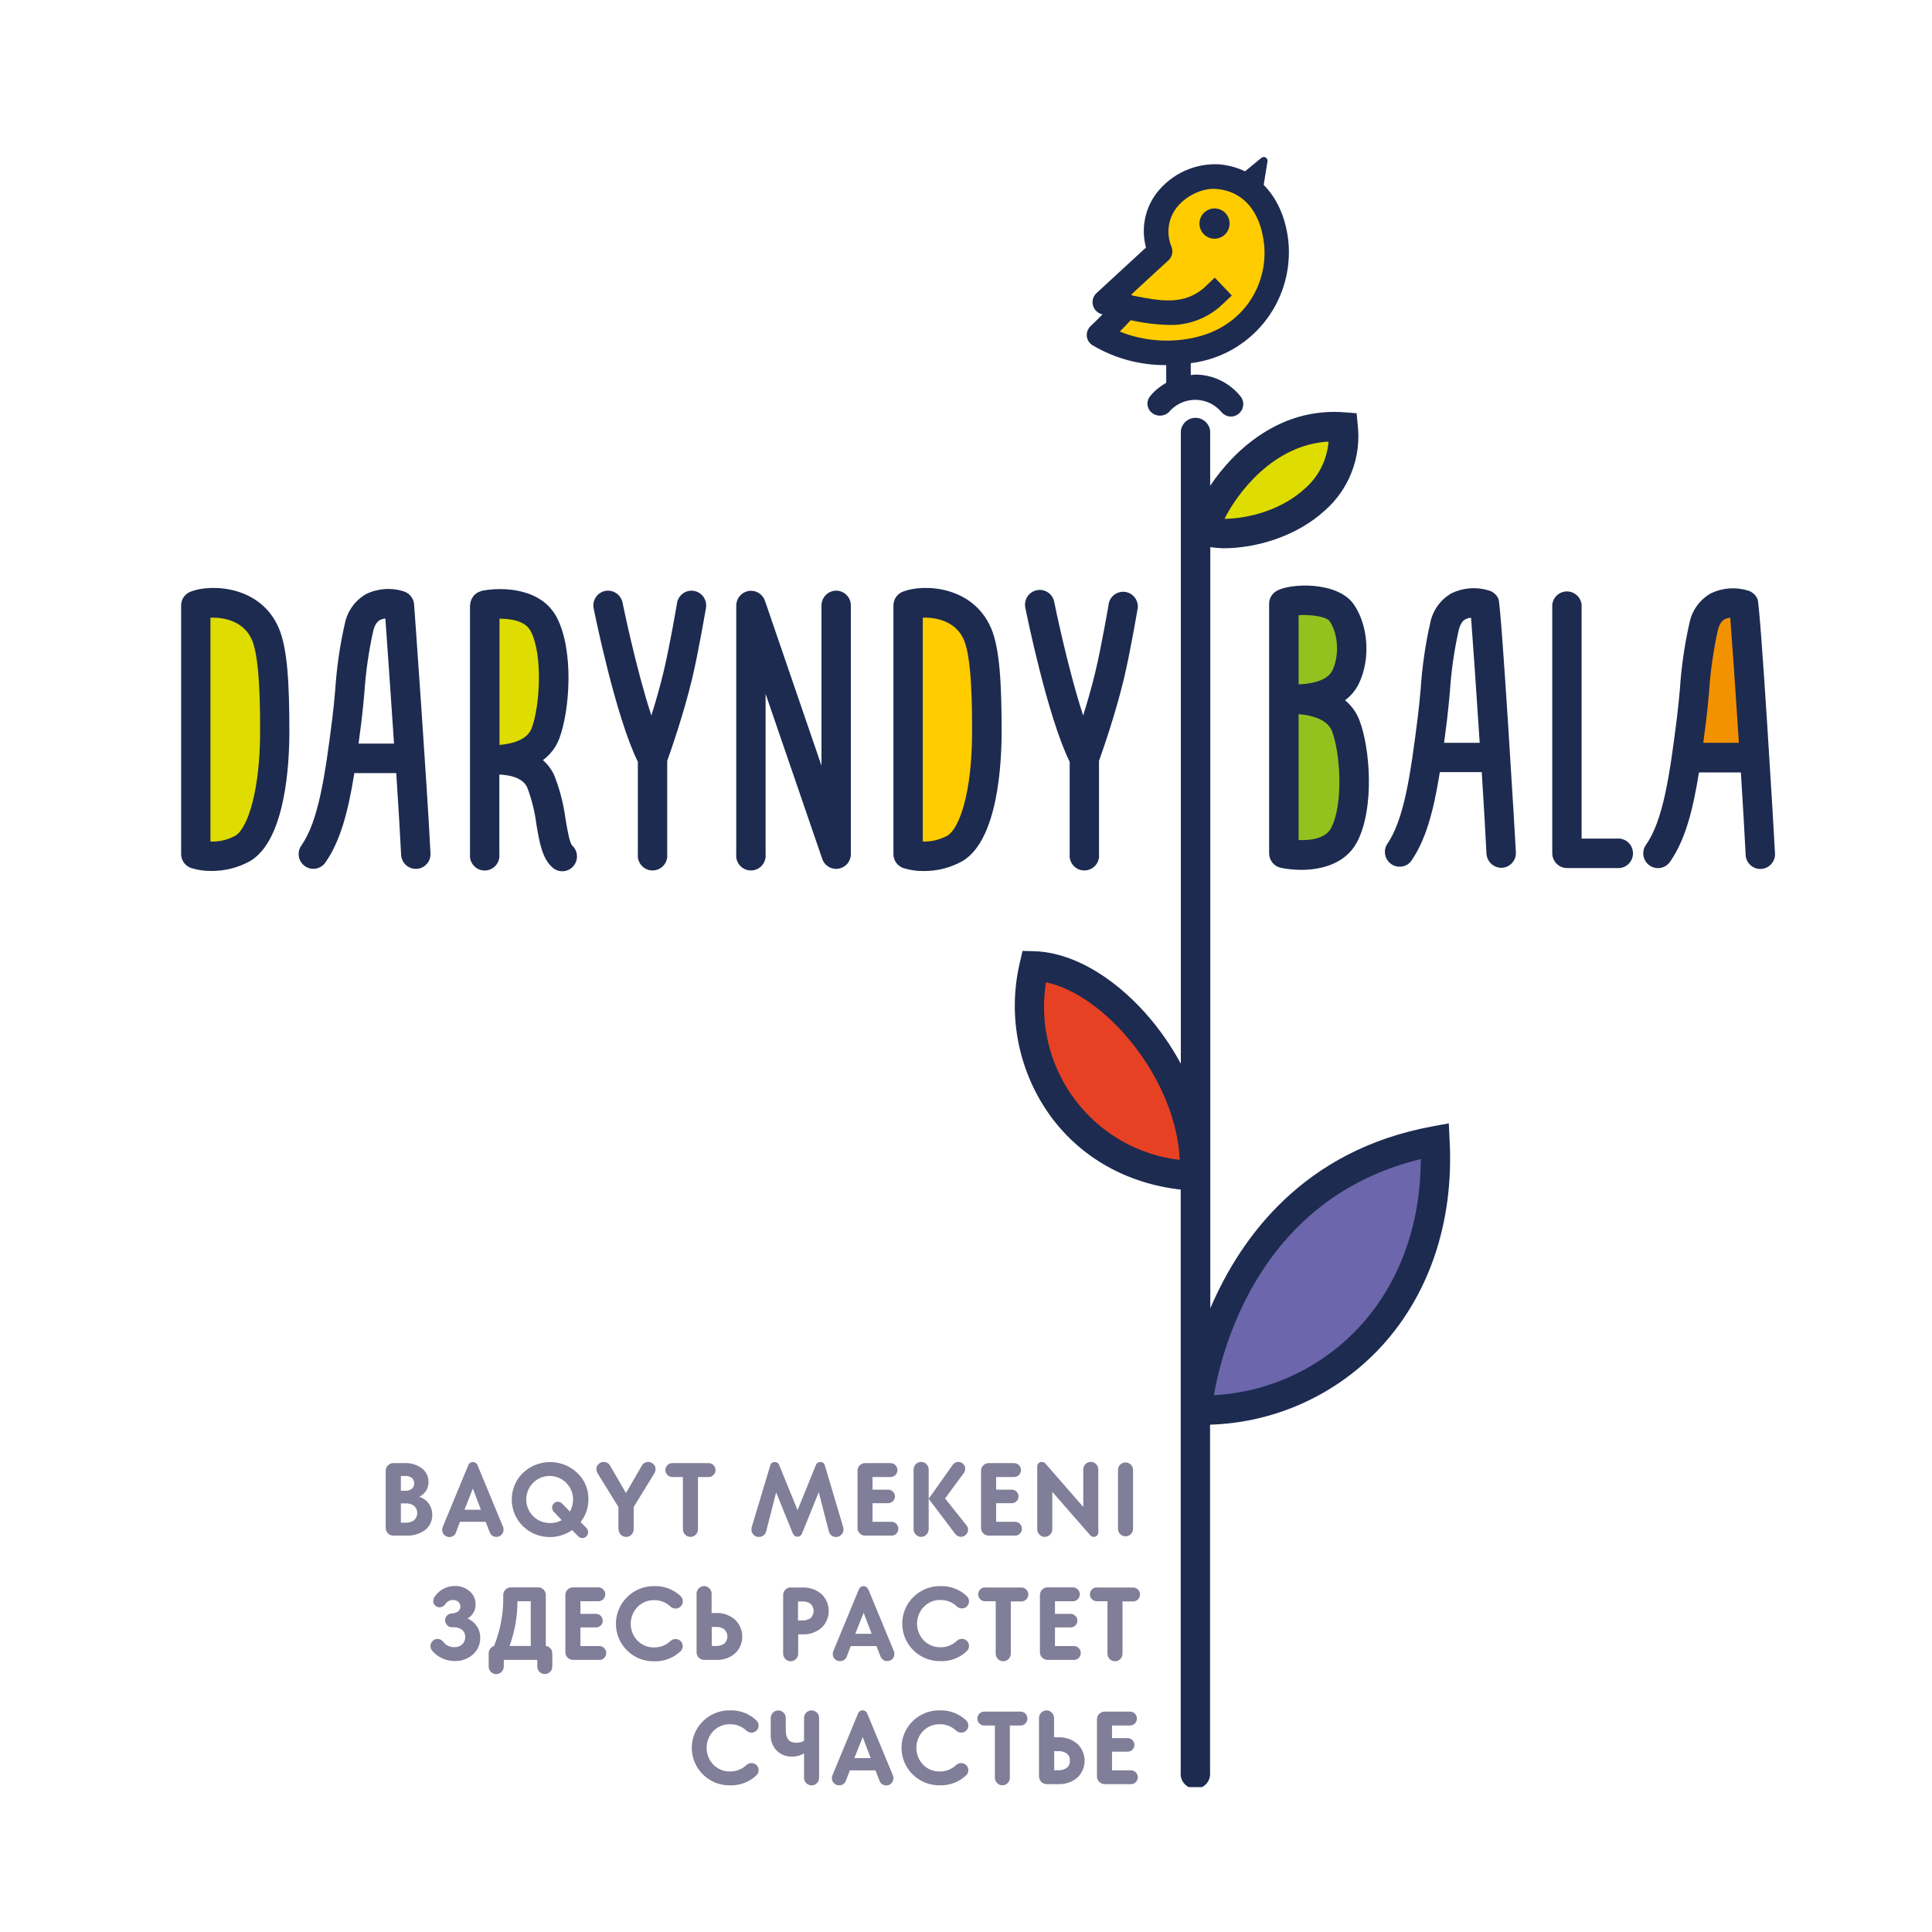 <?xml version="1.0" encoding="UTF-8"?> <svg xmlns="http://www.w3.org/2000/svg" width="160" height="160" viewBox="0 0 160 160" fill="none"> <g clip-path="url(#clip0)"> <path d="M119.984 93.032L118.624 93.283C107.984 95.238 102.758 102.444 100.232 108.35V45.312C100.59 45.364 100.95 45.395 101.311 45.406C104.014 45.406 107.37 44.434 109.726 42.27C110.709 41.405 111.469 40.316 111.942 39.093C112.416 37.871 112.589 36.552 112.447 35.248L112.35 34.224L111.326 34.144C106.988 33.813 103.834 36.088 101.957 38.057C101.321 38.732 100.74 39.458 100.221 40.228V35.698C100.189 35.397 100.048 35.119 99.823 34.916C99.599 34.714 99.308 34.602 99.007 34.602C98.705 34.602 98.415 34.714 98.19 34.916C97.966 35.119 97.824 35.397 97.792 35.698V88.094C96.985 86.599 96.01 85.202 94.884 83.93C92.042 80.746 88.686 78.868 85.685 78.777L84.682 78.749L84.456 79.728C83.939 81.926 83.905 84.211 84.357 86.423C84.81 88.636 85.738 90.722 87.076 92.537C89.609 95.931 93.385 98.022 97.782 98.517V146.773C97.764 146.945 97.781 147.118 97.834 147.281C97.887 147.445 97.973 147.596 98.088 147.724C98.203 147.852 98.343 147.954 98.499 148.024C98.656 148.094 98.825 148.131 98.996 148.131C99.168 148.131 99.337 148.094 99.494 148.024C99.65 147.954 99.79 147.852 99.905 147.724C100.02 147.596 100.106 147.445 100.159 147.281C100.211 147.118 100.229 146.945 100.211 146.773V117.985C105.431 117.829 110.387 115.645 114.036 111.894C118.287 107.507 120.425 101.297 120.05 94.419L119.984 93.032Z" fill="#1D2B50"></path> <path d="M123.347 48.915C122.317 48.583 121.201 48.658 120.224 49.124C119.779 49.376 119.391 49.719 119.088 50.132C118.784 50.544 118.57 51.017 118.461 51.518C118.044 53.352 117.773 55.216 117.652 57.093C117.576 57.898 117.503 58.689 117.409 59.431C116.795 64.33 116.254 67.951 114.845 69.954C114.698 70.22 114.654 70.531 114.723 70.827C114.791 71.123 114.967 71.383 115.215 71.557C115.464 71.731 115.768 71.805 116.068 71.767C116.368 71.728 116.643 71.579 116.84 71.348C118.083 69.578 118.725 67.167 119.242 63.943H122.712C122.879 66.595 123.024 69.059 123.104 70.703C123.126 71.026 123.271 71.327 123.509 71.544C123.747 71.761 124.06 71.877 124.381 71.867C124.704 71.851 125.007 71.707 125.225 71.466C125.442 71.226 125.555 70.909 125.54 70.585C125.499 69.707 124.343 50.225 124.097 49.601C124.027 49.44 123.924 49.295 123.795 49.177C123.666 49.059 123.513 48.969 123.347 48.915V48.915ZM119.592 61.515C119.669 60.943 119.745 60.358 119.821 59.741C119.918 58.974 119.991 58.159 120.071 57.323C120.182 55.58 120.43 53.848 120.814 52.145C120.984 51.493 121.265 51.34 121.359 51.288C121.504 51.212 121.664 51.168 121.827 51.159C121.969 52.974 122.264 57.246 122.542 61.515H119.592Z" fill="#1D2B50"></path> <path d="M145.553 49.622C145.486 49.46 145.385 49.314 145.258 49.194C145.13 49.074 144.979 48.982 144.814 48.925C143.784 48.593 142.667 48.668 141.691 49.134C141.245 49.386 140.857 49.729 140.554 50.141C140.25 50.554 140.036 51.027 139.928 51.528C139.511 53.362 139.24 55.226 139.119 57.103C139.043 57.908 138.97 58.699 138.876 59.441C138.262 64.341 137.721 67.961 136.312 69.965C136.219 70.096 136.153 70.245 136.118 70.402C136.083 70.559 136.079 70.721 136.106 70.88C136.134 71.038 136.192 71.19 136.278 71.326C136.364 71.462 136.475 71.58 136.607 71.672C136.809 71.817 137.052 71.895 137.301 71.895C137.497 71.896 137.69 71.85 137.864 71.759C138.038 71.669 138.188 71.537 138.3 71.376C139.539 69.606 140.185 67.194 140.702 63.971H144.172C144.338 66.62 144.484 69.087 144.564 70.731C144.563 70.898 144.596 71.063 144.66 71.216C144.725 71.369 144.82 71.508 144.94 71.623C145.059 71.738 145.201 71.827 145.356 71.885C145.512 71.944 145.677 71.969 145.843 71.961C146.008 71.953 146.17 71.91 146.319 71.837C146.468 71.764 146.6 71.66 146.708 71.534C146.816 71.407 146.896 71.26 146.946 71.101C146.995 70.942 147.011 70.775 146.993 70.609C146.924 69.066 145.796 50.235 145.553 49.622Z" fill="#1D2B50"></path> <path d="M112.555 56.574C113.506 54.556 113.325 51.817 112.121 50.061C110.781 48.11 106.777 48.281 105.684 48.96C105.506 49.07 105.359 49.224 105.258 49.407C105.156 49.59 105.103 49.796 105.104 50.005V70.668C105.104 70.949 105.2 71.221 105.376 71.439C105.551 71.657 105.796 71.808 106.069 71.867C106.624 71.98 107.189 72.037 107.755 72.038C109.449 72.038 111.451 71.526 112.399 69.71C113.835 66.947 113.478 61.999 112.589 59.664C112.342 59.012 111.929 58.435 111.392 57.992C111.89 57.622 112.289 57.135 112.555 56.574Z" fill="#1D2B50"></path> <path d="M133.876 69.449H130.982V50.075C130.949 49.774 130.808 49.496 130.583 49.293C130.359 49.091 130.068 48.979 129.767 48.979C129.465 48.979 129.175 49.091 128.95 49.293C128.726 49.496 128.584 49.774 128.552 50.075V70.665C128.553 70.99 128.682 71.301 128.911 71.53C129.14 71.759 129.451 71.888 129.774 71.888H133.886C134.056 71.906 134.229 71.888 134.392 71.835C134.555 71.783 134.705 71.696 134.833 71.581C134.96 71.466 135.062 71.325 135.132 71.168C135.202 71.011 135.238 70.841 135.238 70.668C135.238 70.496 135.202 70.326 135.132 70.169C135.062 70.012 134.96 69.871 134.833 69.756C134.705 69.641 134.555 69.554 134.392 69.501C134.229 69.448 134.056 69.431 133.886 69.449H133.876Z" fill="#1D2B50"></path> <path d="M15.781 48.998C15.551 49.087 15.353 49.244 15.214 49.448C15.074 49.652 15 49.894 15 50.141V70.731C15.001 70.988 15.082 71.239 15.233 71.446C15.384 71.654 15.596 71.809 15.84 71.888C16.376 72.055 16.934 72.136 17.495 72.129C18.646 72.14 19.779 71.844 20.778 71.271C23.655 69.484 23.964 63.219 23.964 60.609C23.964 56.668 23.814 53.696 23.086 52.009C21.593 48.521 17.519 48.322 15.781 48.998Z" fill="#1D2B50"></path> <path d="M33.455 48.981C32.425 48.646 31.307 48.721 30.331 49.19C29.887 49.442 29.5 49.786 29.197 50.198C28.894 50.611 28.681 51.083 28.572 51.584C28.152 53.417 27.881 55.282 27.76 57.159C27.687 57.968 27.614 58.758 27.52 59.501C26.906 64.379 26.361 68.017 24.956 70.024C24.864 70.155 24.798 70.303 24.763 70.46C24.727 70.617 24.723 70.779 24.751 70.937C24.778 71.096 24.837 71.247 24.922 71.383C25.008 71.518 25.12 71.636 25.251 71.728C25.453 71.874 25.696 71.953 25.945 71.954C26.141 71.954 26.334 71.906 26.508 71.816C26.682 71.725 26.832 71.593 26.945 71.432C28.183 69.665 28.829 67.25 29.346 64.027H32.816C32.99 66.703 33.142 69.177 33.219 70.787C33.233 71.101 33.367 71.398 33.593 71.616C33.819 71.834 34.12 71.956 34.433 71.958H34.492C34.652 71.95 34.809 71.911 34.954 71.842C35.099 71.774 35.229 71.677 35.337 71.558C35.444 71.439 35.528 71.3 35.581 71.148C35.636 70.997 35.659 70.836 35.651 70.675C35.388 65.26 34.305 50.197 34.294 50.054C34.276 49.812 34.186 49.581 34.036 49.39C33.887 49.199 33.684 49.057 33.455 48.981V48.981ZM29.696 61.581C29.773 61.009 29.849 60.424 29.925 59.807C30.023 59.041 30.099 58.225 30.175 57.389C30.288 55.646 30.536 53.915 30.918 52.211C31.088 51.559 31.369 51.406 31.463 51.354C31.602 51.28 31.756 51.236 31.914 51.225C32.049 53.103 32.351 57.354 32.632 61.581H29.696Z" fill="#1D2B50"></path> <path d="M57.475 48.936C57.318 48.908 57.156 48.912 57 48.948C56.844 48.983 56.696 49.049 56.566 49.142C56.435 49.235 56.324 49.353 56.239 49.489C56.154 49.626 56.096 49.777 56.07 49.936C56.07 49.974 55.449 53.581 54.953 55.643C54.658 56.877 54.29 58.152 53.943 59.257C52.652 55.312 51.569 49.971 51.555 49.897C51.488 49.581 51.3 49.303 51.032 49.124C50.763 48.944 50.435 48.878 50.119 48.939C49.961 48.971 49.812 49.033 49.678 49.123C49.545 49.213 49.431 49.328 49.342 49.463C49.253 49.597 49.192 49.748 49.161 49.906C49.131 50.065 49.132 50.227 49.164 50.385C49.237 50.755 50.972 59.333 52.825 63.09V70.731C52.807 70.902 52.825 71.075 52.878 71.239C52.93 71.403 53.017 71.554 53.131 71.682C53.246 71.81 53.386 71.912 53.543 71.982C53.699 72.052 53.869 72.088 54.04 72.088C54.211 72.088 54.381 72.052 54.537 71.982C54.694 71.912 54.834 71.81 54.949 71.682C55.063 71.554 55.15 71.403 55.202 71.239C55.255 71.075 55.273 70.902 55.255 70.731V63.013C55.546 62.198 56.615 59.149 57.316 56.218C57.829 54.075 58.437 50.5 58.465 50.347C58.519 50.028 58.445 49.701 58.26 49.436C58.075 49.172 57.793 48.992 57.475 48.936Z" fill="#1D2B50"></path> <path d="M88.586 70.731C88.568 70.902 88.585 71.075 88.638 71.239C88.691 71.403 88.777 71.554 88.892 71.682C89.007 71.81 89.147 71.912 89.303 71.982C89.46 72.052 89.629 72.088 89.8 72.088C89.972 72.088 90.141 72.052 90.298 71.982C90.454 71.912 90.594 71.81 90.709 71.682C90.824 71.554 90.91 71.403 90.963 71.239C91.016 71.075 91.033 70.902 91.015 70.731V63.013C91.306 62.198 92.375 59.149 93.076 56.218C93.59 54.075 94.197 50.5 94.225 50.347C94.254 50.04 94.166 49.733 93.979 49.488C93.793 49.243 93.52 49.078 93.218 49.026C92.915 48.974 92.604 49.039 92.346 49.208C92.089 49.376 91.905 49.636 91.831 49.936C91.831 49.974 91.209 53.581 90.713 55.643C90.418 56.877 90.05 58.152 89.703 59.257C88.412 55.312 87.33 49.971 87.316 49.897C87.291 49.733 87.233 49.575 87.146 49.434C87.059 49.292 86.944 49.17 86.808 49.075C86.672 48.98 86.519 48.913 86.357 48.879C86.194 48.845 86.027 48.845 85.865 48.878C85.702 48.911 85.548 48.977 85.412 49.072C85.276 49.166 85.16 49.288 85.073 49.429C84.985 49.57 84.926 49.727 84.901 49.892C84.875 50.056 84.884 50.224 84.925 50.385C84.998 50.755 86.733 59.333 88.586 63.09V70.731Z" fill="#1D2B50"></path> <path d="M69.253 48.915C68.93 48.916 68.62 49.045 68.391 49.275C68.162 49.505 68.033 49.816 68.032 50.141V63.41L63.347 49.744C63.252 49.472 63.063 49.242 62.816 49.095C62.569 48.949 62.278 48.894 61.994 48.942C61.711 48.989 61.453 49.135 61.266 49.355C61.079 49.574 60.976 49.853 60.973 50.141V70.731C60.955 70.902 60.973 71.075 61.026 71.239C61.078 71.403 61.165 71.554 61.279 71.682C61.394 71.81 61.534 71.912 61.691 71.982C61.847 72.052 62.017 72.088 62.188 72.088C62.359 72.088 62.529 72.052 62.685 71.982C62.842 71.912 62.982 71.81 63.096 71.682C63.211 71.554 63.297 71.403 63.35 71.239C63.403 71.075 63.421 70.902 63.403 70.731V57.462L68.094 71.128C68.176 71.37 68.331 71.58 68.538 71.729C68.744 71.877 68.992 71.957 69.246 71.958C69.314 71.957 69.381 71.951 69.448 71.937C69.732 71.89 69.991 71.743 70.178 71.522C70.364 71.301 70.466 71.021 70.464 70.731V50.141C70.464 49.818 70.337 49.507 70.11 49.278C69.883 49.048 69.576 48.917 69.253 48.915V48.915Z" fill="#1D2B50"></path> <path d="M46.836 67.839C46.675 66.6 46.363 65.385 45.906 64.222C45.687 63.734 45.365 63.301 44.962 62.95C45.576 62.498 46.047 61.877 46.319 61.163C47.19 58.839 47.54 53.915 46.128 51.166C44.858 48.685 41.617 48.591 39.909 48.925C39.869 48.938 39.829 48.955 39.791 48.974C39.715 48.997 39.64 49.027 39.569 49.065C39.501 49.101 39.437 49.146 39.378 49.197C39.318 49.244 39.263 49.298 39.215 49.357C39.167 49.419 39.124 49.484 39.087 49.552C39.05 49.619 39.019 49.689 38.997 49.761C38.973 49.841 38.957 49.923 38.948 50.005C38.948 50.047 38.924 50.086 38.924 50.127V70.735C38.905 70.906 38.923 71.079 38.976 71.243C39.029 71.406 39.115 71.557 39.23 71.685C39.344 71.813 39.484 71.915 39.641 71.986C39.797 72.056 39.967 72.092 40.138 72.092C40.31 72.092 40.479 72.056 40.636 71.986C40.792 71.915 40.932 71.813 41.047 71.685C41.161 71.557 41.248 71.406 41.3 71.243C41.353 71.079 41.371 70.906 41.353 70.735V64.149H41.419C42.189 64.187 43.3 64.393 43.664 65.219C44.036 66.198 44.29 67.218 44.42 68.257C44.677 69.773 44.899 71.087 45.75 71.843C45.87 71.95 46.009 72.032 46.161 72.085C46.312 72.138 46.473 72.16 46.633 72.151C46.793 72.141 46.95 72.101 47.094 72.03C47.239 71.96 47.368 71.862 47.474 71.742C47.581 71.621 47.663 71.481 47.716 71.329C47.768 71.177 47.791 71.016 47.781 70.855C47.772 70.694 47.731 70.537 47.661 70.392C47.591 70.247 47.493 70.117 47.374 70.01C47.162 69.759 46.964 68.602 46.836 67.839Z" fill="#1D2B50"></path> <path d="M74.771 48.998C74.541 49.087 74.343 49.244 74.204 49.448C74.064 49.652 73.99 49.894 73.99 50.141V70.731C73.989 70.99 74.07 71.241 74.221 71.451C74.372 71.66 74.585 71.815 74.83 71.895C75.366 72.062 75.924 72.143 76.485 72.135C77.635 72.147 78.767 71.851 79.765 71.278C82.641 69.494 82.95 63.226 82.95 60.616C82.95 56.675 82.801 53.702 82.076 52.016C80.563 48.521 76.51 48.322 74.771 48.998Z" fill="#1D2B50"></path> <path d="M90.484 28.597C92.331 29.688 94.438 30.255 96.581 30.238V31.701C96.135 31.951 95.731 32.27 95.384 32.646L95.245 32.823C95.162 32.925 95.1 33.044 95.064 33.171C95.028 33.298 95.019 33.431 95.037 33.562C95.055 33.693 95.1 33.819 95.168 33.931C95.237 34.044 95.328 34.142 95.436 34.217C95.66 34.381 95.939 34.451 96.213 34.413C96.488 34.375 96.737 34.231 96.907 34.011C97.183 33.718 97.517 33.486 97.887 33.331C98.258 33.176 98.657 33.102 99.059 33.113C99.46 33.124 99.855 33.219 100.216 33.394C100.578 33.569 100.899 33.819 101.158 34.127C101.255 34.242 101.376 34.335 101.512 34.4C101.648 34.464 101.796 34.498 101.946 34.499C102.182 34.496 102.409 34.41 102.588 34.255C102.692 34.171 102.778 34.066 102.841 33.948C102.904 33.83 102.943 33.701 102.957 33.567C102.97 33.434 102.957 33.299 102.918 33.171C102.879 33.043 102.815 32.923 102.73 32.82C102.281 32.261 101.713 31.811 101.069 31.5C100.424 31.189 99.719 31.025 99.003 31.022C98.872 31.022 98.747 31.053 98.615 31.064V30.074C98.813 30.043 99.01 30.022 99.205 29.983C101.482 29.56 103.517 28.29 104.905 26.428C106.292 24.566 106.931 22.248 106.693 19.934C106.468 17.979 105.746 16.411 104.653 15.314C104.795 14.429 104.941 13.516 104.965 13.39C104.975 13.346 104.976 13.299 104.966 13.254C104.957 13.209 104.938 13.167 104.911 13.13C104.885 13.093 104.85 13.062 104.81 13.04C104.77 13.018 104.726 13.004 104.681 13C104.581 13.006 104.487 13.047 104.413 13.115L103.109 14.188C102.428 13.865 101.694 13.668 100.943 13.606C99.96 13.559 98.981 13.748 98.086 14.159C97.191 14.57 96.407 15.191 95.8 15.969C95.313 16.603 94.979 17.342 94.824 18.128C94.668 18.914 94.696 19.725 94.905 20.499C93.496 21.791 90.81 24.272 90.81 24.272C90.669 24.402 90.567 24.568 90.516 24.753C90.465 24.938 90.467 25.134 90.522 25.318C90.577 25.497 90.678 25.658 90.816 25.785C90.954 25.911 91.124 25.997 91.306 26.035C91.032 26.314 90.703 26.638 90.311 27.015C90.199 27.123 90.113 27.256 90.06 27.402C90.007 27.549 89.989 27.706 90.005 27.861C90.025 28.012 90.078 28.157 90.161 28.284C90.244 28.411 90.354 28.518 90.484 28.597V28.597Z" fill="#1D2B50"></path> <path d="M141.059 61.515C141.135 60.943 141.212 60.358 141.288 59.741C141.385 58.974 141.458 58.159 141.538 57.323C141.649 55.58 141.896 53.849 142.277 52.145C142.447 51.493 142.732 51.34 142.822 51.288C142.968 51.212 143.129 51.168 143.294 51.159C143.436 52.974 143.731 57.243 144.009 61.515H141.059Z" fill="#F39200"></path> <path d="M107.544 69.567C108.456 69.609 109.765 69.48 110.237 68.571C111.278 66.585 110.993 62.33 110.313 60.556C109.914 59.511 108.481 59.218 107.568 59.145H107.544V69.567Z" fill="#95C11F"></path> <path d="M107.544 56.671H107.662C108.626 56.623 109.949 56.365 110.348 55.514C110.934 54.277 110.83 52.49 110.112 51.441C109.838 51.044 108.463 50.88 107.544 50.946V56.671Z" fill="#95C11F"></path> <path d="M17.429 69.693C18.155 69.723 18.876 69.552 19.511 69.198C20.521 68.571 21.541 65.421 21.541 60.616C21.541 58.804 21.541 54.556 20.865 52.992C20.188 51.427 18.502 51.106 17.429 51.155V69.693Z" fill="#DEDC00"></path> <path d="M43.959 52.284C44.976 54.264 44.705 58.508 44.035 60.299C43.643 61.344 42.255 61.616 41.367 61.692V51.239C42.258 51.235 43.504 51.392 43.959 52.284Z" fill="#DEDC00"></path> <path d="M117.663 95.99C104.476 99.186 101.252 111.409 100.53 115.542C104.984 115.305 109.186 113.391 112.298 110.183C115.775 106.597 117.656 101.597 117.663 95.99Z" fill="#6C66AC"></path> <path d="M110.025 36.569C105.441 36.82 102.449 40.876 101.408 42.967C103.529 42.946 106.215 42.165 108.057 40.468C109.199 39.48 109.906 38.078 110.025 36.569Z" fill="#DEDC00"></path> <path d="M86.625 81.352C86.351 83.053 86.422 84.792 86.836 86.465C87.249 88.137 87.996 89.708 89.031 91.083C90.066 92.457 91.368 93.607 92.857 94.463C94.347 95.318 95.994 95.861 97.699 96.06C97.567 92.617 95.859 88.704 93.059 85.565C91.032 83.3 88.7 81.784 86.625 81.352Z" fill="#E74124"></path> <path d="M76.423 69.693C77.138 69.715 77.846 69.544 78.474 69.198C79.452 68.588 80.504 65.644 80.504 60.616C80.504 58.804 80.504 54.556 79.827 52.992C79.15 51.427 77.481 51.106 76.423 51.155V69.693Z" fill="#FFCC00"></path> <path d="M33.607 127.173H32.566C32.401 127.17 32.244 127.103 32.128 126.986C32.011 126.869 31.944 126.711 31.942 126.546V121.797C31.944 121.631 32.011 121.473 32.128 121.356C32.244 121.239 32.401 121.172 32.566 121.169H33.482C34.01 121.138 34.531 121.295 34.954 121.612C35.121 121.741 35.257 121.907 35.35 122.098C35.442 122.288 35.49 122.497 35.488 122.709C35.493 122.975 35.422 123.236 35.283 123.462C35.144 123.68 34.945 123.852 34.711 123.96C35.035 124.053 35.317 124.253 35.513 124.528C35.705 124.805 35.805 125.135 35.797 125.473C35.802 125.708 35.752 125.941 35.651 126.153C35.551 126.365 35.402 126.551 35.218 126.696C34.753 127.038 34.183 127.207 33.607 127.173V127.173ZM33.198 122.243V123.459H33.545C33.747 123.473 33.948 123.414 34.111 123.291C34.172 123.235 34.221 123.166 34.255 123.089C34.288 123.012 34.305 122.929 34.305 122.845C34.305 122.762 34.288 122.679 34.255 122.602C34.221 122.525 34.172 122.456 34.111 122.399C33.948 122.277 33.747 122.217 33.545 122.232L33.198 122.243ZM33.198 124.504V126.1H33.583C33.84 126.117 34.094 126.043 34.301 125.891C34.382 125.815 34.445 125.723 34.489 125.622C34.533 125.52 34.555 125.411 34.555 125.3C34.555 125.19 34.533 125.08 34.489 124.979C34.445 124.877 34.382 124.785 34.301 124.71C34.093 124.56 33.839 124.487 33.583 124.504H33.198Z" fill="#807E98"></path> <path d="M39.545 121.34L41.662 126.452C41.689 126.523 41.703 126.599 41.703 126.675C41.705 126.754 41.691 126.832 41.662 126.905C41.632 126.978 41.589 127.044 41.533 127.1C41.48 127.157 41.416 127.203 41.344 127.234C41.272 127.264 41.195 127.279 41.117 127.278C40.989 127.283 40.863 127.245 40.759 127.169C40.656 127.094 40.58 126.986 40.544 126.863L40.218 126.03H38.094L37.779 126.863C37.746 126.988 37.672 127.099 37.568 127.177C37.465 127.255 37.338 127.295 37.209 127.292C37.131 127.293 37.053 127.278 36.981 127.247C36.908 127.217 36.843 127.171 36.789 127.114C36.734 127.058 36.69 126.992 36.661 126.919C36.632 126.846 36.618 126.767 36.619 126.689C36.62 126.612 36.634 126.537 36.661 126.466L38.778 121.354C38.805 121.273 38.856 121.203 38.926 121.154C38.995 121.105 39.078 121.08 39.163 121.082C39.246 121.079 39.327 121.102 39.396 121.148C39.465 121.195 39.517 121.262 39.545 121.34V121.34ZM39.16 123.27L38.466 125.03H39.826L39.16 123.27Z" fill="#807E98"></path> <path d="M45.555 127.292C45.141 127.298 44.73 127.222 44.345 127.069C43.961 126.915 43.61 126.686 43.313 126.396C43.018 126.109 42.783 125.765 42.623 125.385C42.463 125.005 42.38 124.596 42.38 124.183C42.38 123.771 42.463 123.362 42.623 122.982C42.783 122.602 43.018 122.258 43.313 121.971C43.922 121.4 44.723 121.083 45.555 121.083C46.388 121.083 47.189 121.4 47.797 121.971C48.096 122.249 48.334 122.587 48.495 122.964C48.655 123.34 48.736 123.746 48.73 124.156C48.738 124.843 48.51 125.512 48.085 126.051L48.543 126.515C48.594 126.561 48.635 126.618 48.663 126.682C48.691 126.746 48.706 126.814 48.706 126.884C48.707 126.949 48.695 127.013 48.671 127.073C48.646 127.133 48.61 127.187 48.564 127.232C48.519 127.28 48.466 127.317 48.406 127.342C48.346 127.368 48.282 127.38 48.217 127.379C48.084 127.372 47.959 127.313 47.87 127.215L47.377 126.717C46.842 127.09 46.207 127.291 45.555 127.292V127.292ZM45.555 126.138C45.893 126.142 46.225 126.057 46.52 125.891L45.885 125.225C45.834 125.178 45.793 125.121 45.765 125.058C45.737 124.994 45.722 124.925 45.722 124.856C45.721 124.791 45.734 124.727 45.758 124.667C45.783 124.608 45.819 124.553 45.864 124.508C45.91 124.462 45.964 124.425 46.023 124.401C46.083 124.376 46.147 124.364 46.211 124.365C46.343 124.371 46.468 124.428 46.558 124.525L47.197 125.187C47.372 124.878 47.463 124.528 47.46 124.173C47.459 123.788 47.344 123.411 47.129 123.092C46.915 122.772 46.611 122.523 46.256 122.377C45.901 122.231 45.51 122.194 45.134 122.271C44.758 122.348 44.413 122.535 44.143 122.809C43.873 123.083 43.689 123.431 43.616 123.809C43.543 124.187 43.583 124.579 43.732 124.934C43.881 125.29 44.131 125.593 44.451 125.805C44.771 126.018 45.147 126.13 45.531 126.128L45.555 126.138Z" fill="#807E98"></path> <path d="M51.215 126.65V124.804L49.508 122.044C49.433 121.929 49.392 121.795 49.39 121.657C49.389 121.579 49.406 121.501 49.437 121.43C49.469 121.358 49.516 121.295 49.574 121.243C49.644 121.174 49.729 121.123 49.822 121.095C49.916 121.066 50.015 121.061 50.111 121.079C50.207 121.097 50.297 121.138 50.374 121.199C50.451 121.259 50.512 121.338 50.552 121.427L51.84 123.647L53.127 121.427C53.167 121.338 53.228 121.259 53.305 121.199C53.382 121.138 53.472 121.097 53.569 121.079C53.665 121.061 53.764 121.066 53.857 121.095C53.951 121.123 54.036 121.174 54.106 121.243C54.164 121.295 54.211 121.358 54.242 121.43C54.274 121.501 54.29 121.579 54.29 121.657C54.288 121.795 54.247 121.929 54.172 122.044L52.478 124.804V126.65C52.478 126.817 52.413 126.976 52.295 127.094C52.178 127.212 52.019 127.278 51.854 127.278C51.688 127.278 51.529 127.212 51.412 127.094C51.295 126.976 51.229 126.817 51.229 126.65H51.215Z" fill="#807E98"></path> <path d="M55.674 121.169H58.68C58.755 121.168 58.83 121.182 58.9 121.21C58.97 121.239 59.033 121.282 59.086 121.337C59.139 121.39 59.182 121.453 59.212 121.523C59.241 121.593 59.256 121.668 59.256 121.744C59.256 121.82 59.241 121.895 59.212 121.965C59.182 122.035 59.139 122.099 59.086 122.152C59.033 122.206 58.97 122.249 58.9 122.278C58.83 122.307 58.755 122.321 58.68 122.319H57.802V126.651C57.803 126.732 57.787 126.814 57.755 126.889C57.723 126.965 57.677 127.033 57.618 127.09C57.561 127.15 57.493 127.198 57.417 127.231C57.341 127.263 57.26 127.279 57.177 127.278C57.095 127.278 57.013 127.262 56.937 127.23C56.861 127.197 56.793 127.15 56.736 127.09C56.678 127.033 56.632 126.964 56.601 126.889C56.57 126.813 56.554 126.732 56.556 126.651V122.319H55.674C55.523 122.319 55.377 122.259 55.27 122.151C55.162 122.043 55.102 121.897 55.102 121.744C55.102 121.592 55.162 121.446 55.27 121.338C55.377 121.23 55.523 121.169 55.674 121.169V121.169Z" fill="#807E98"></path> <path d="M65.665 127.016L64.277 123.588L63.451 126.821C63.417 126.956 63.338 127.075 63.228 127.159C63.118 127.243 62.982 127.287 62.844 127.285C62.763 127.286 62.682 127.27 62.607 127.239C62.532 127.208 62.464 127.162 62.407 127.103C62.349 127.047 62.304 126.979 62.273 126.904C62.243 126.829 62.228 126.749 62.23 126.668C62.228 126.601 62.236 126.534 62.254 126.469L63.788 121.368C63.804 121.282 63.851 121.206 63.92 121.154C63.99 121.101 64.076 121.077 64.162 121.086C64.246 121.081 64.328 121.104 64.396 121.152C64.464 121.2 64.514 121.27 64.537 121.351L66.05 125.065L67.56 121.351C67.585 121.27 67.635 121.201 67.704 121.153C67.772 121.105 67.855 121.081 67.938 121.086C68.024 121.077 68.111 121.101 68.18 121.154C68.249 121.206 68.297 121.282 68.313 121.368L69.829 126.469C69.847 126.534 69.856 126.601 69.854 126.668C69.855 126.749 69.84 126.829 69.81 126.904C69.779 126.979 69.734 127.047 69.677 127.103C69.62 127.162 69.552 127.208 69.477 127.239C69.401 127.27 69.321 127.286 69.24 127.285C69.1 127.286 68.965 127.24 68.854 127.156C68.741 127.071 68.663 126.947 68.636 126.807L67.806 123.574L66.418 127.002C66.39 127.08 66.339 127.146 66.272 127.193C66.205 127.24 66.125 127.265 66.043 127.265C65.962 127.265 65.882 127.24 65.815 127.193C65.748 127.146 65.697 127.08 65.669 127.002L65.665 127.016Z" fill="#807E98"></path> <path d="M73.827 127.173H71.641C71.559 127.174 71.477 127.158 71.401 127.127C71.326 127.095 71.257 127.048 71.2 126.988C71.141 126.931 71.095 126.862 71.063 126.786C71.032 126.71 71.016 126.628 71.016 126.546V121.797C71.017 121.63 71.083 121.471 71.2 121.354C71.317 121.237 71.475 121.17 71.641 121.169H73.747C73.823 121.168 73.899 121.182 73.969 121.211C74.04 121.239 74.103 121.282 74.157 121.337C74.263 121.445 74.323 121.592 74.323 121.744C74.323 121.897 74.263 122.043 74.157 122.152C74.103 122.206 74.04 122.249 73.969 122.278C73.899 122.307 73.823 122.321 73.747 122.319H72.259V123.365H73.549C73.623 123.364 73.697 123.378 73.764 123.407C73.833 123.436 73.894 123.478 73.945 123.532C74 123.582 74.043 123.644 74.073 123.712C74.102 123.781 74.117 123.855 74.115 123.929C74.116 124.003 74.102 124.076 74.073 124.144C74.043 124.212 74 124.273 73.945 124.323C73.894 124.376 73.832 124.418 73.764 124.446C73.696 124.474 73.623 124.488 73.549 124.487H72.259V126.03H73.824C73.899 126.029 73.974 126.043 74.044 126.072C74.114 126.101 74.177 126.143 74.23 126.197C74.336 126.306 74.396 126.453 74.396 126.605C74.396 126.758 74.336 126.904 74.23 127.013C74.177 127.065 74.114 127.106 74.044 127.134C73.975 127.161 73.901 127.175 73.827 127.173Z" fill="#807E98"></path> <path d="M75.659 126.65V121.692C75.663 121.527 75.73 121.37 75.846 121.254C75.963 121.137 76.12 121.071 76.284 121.068C76.449 121.069 76.607 121.135 76.723 121.252C76.84 121.368 76.907 121.527 76.909 121.692V126.65C76.906 126.816 76.839 126.974 76.723 127.091C76.606 127.208 76.449 127.275 76.284 127.278C76.12 127.273 75.963 127.206 75.847 127.089C75.731 126.972 75.664 126.815 75.659 126.65ZM76.909 124.121L78.873 121.351C78.924 121.265 78.996 121.195 79.083 121.145C79.169 121.096 79.266 121.069 79.365 121.068C79.516 121.07 79.66 121.131 79.767 121.237C79.874 121.344 79.935 121.488 79.938 121.64C79.937 121.766 79.895 121.888 79.82 121.988L78.265 124.096L80.035 126.316C80.123 126.419 80.171 126.55 80.171 126.685C80.171 126.762 80.156 126.839 80.126 126.91C80.095 126.981 80.05 127.044 79.994 127.096C79.94 127.152 79.876 127.196 79.805 127.226C79.734 127.256 79.658 127.271 79.581 127.271C79.481 127.268 79.383 127.241 79.295 127.193C79.208 127.144 79.133 127.075 79.077 126.992L76.909 124.121Z" fill="#807E98"></path> <path d="M84.057 127.173H81.871C81.706 127.17 81.549 127.104 81.432 126.986C81.316 126.869 81.249 126.711 81.246 126.546V121.797C81.249 121.631 81.316 121.473 81.432 121.356C81.549 121.239 81.706 121.172 81.871 121.169H83.981C84.133 121.169 84.278 121.23 84.386 121.338C84.493 121.446 84.553 121.592 84.553 121.744C84.553 121.897 84.493 122.043 84.386 122.151C84.278 122.259 84.133 122.319 83.981 122.319H82.496V123.365H83.783C83.858 123.363 83.931 123.378 84 123.406C84.069 123.435 84.131 123.478 84.182 123.532C84.236 123.583 84.278 123.645 84.307 123.713C84.336 123.781 84.35 123.855 84.349 123.929C84.35 124.003 84.335 124.076 84.307 124.144C84.278 124.211 84.236 124.272 84.182 124.323C84.13 124.376 84.068 124.418 84 124.447C83.931 124.475 83.857 124.488 83.783 124.487H82.496V126.03H84.057C84.209 126.03 84.355 126.091 84.462 126.199C84.57 126.306 84.63 126.453 84.63 126.605C84.63 126.758 84.57 126.904 84.462 127.012C84.355 127.12 84.209 127.18 84.057 127.18V127.173Z" fill="#807E98"></path> <path d="M90.269 127.121L87.146 123.546V126.65C87.147 126.732 87.131 126.814 87.099 126.889C87.067 126.965 87.021 127.033 86.962 127.09C86.905 127.149 86.837 127.196 86.761 127.229C86.686 127.261 86.605 127.278 86.523 127.278C86.441 127.278 86.36 127.261 86.284 127.229C86.209 127.196 86.141 127.149 86.084 127.09C86.025 127.033 85.978 126.965 85.947 126.889C85.915 126.814 85.899 126.732 85.9 126.65V121.462C85.896 121.358 85.933 121.256 86.004 121.18C86.039 121.144 86.081 121.115 86.128 121.096C86.174 121.077 86.224 121.067 86.275 121.068C86.335 121.069 86.395 121.083 86.45 121.11C86.504 121.136 86.552 121.174 86.591 121.222L89.714 124.804V121.692C89.712 121.61 89.727 121.529 89.758 121.454C89.79 121.378 89.836 121.31 89.894 121.253C89.951 121.193 90.019 121.145 90.095 121.114C90.171 121.082 90.253 121.066 90.335 121.068C90.5 121.068 90.658 121.134 90.774 121.251C90.891 121.368 90.956 121.527 90.956 121.692V126.88C90.96 126.985 90.922 127.086 90.852 127.163C90.818 127.201 90.776 127.231 90.729 127.25C90.683 127.27 90.632 127.28 90.581 127.278C90.521 127.275 90.462 127.26 90.408 127.233C90.354 127.206 90.307 127.168 90.269 127.121V127.121Z" fill="#807E98"></path> <path d="M92.587 126.651V121.692C92.599 121.534 92.669 121.387 92.785 121.279C92.9 121.171 93.052 121.112 93.21 121.112C93.368 121.112 93.519 121.171 93.635 121.279C93.75 121.387 93.821 121.534 93.833 121.692V126.651C93.821 126.808 93.75 126.956 93.635 127.064C93.519 127.171 93.368 127.231 93.21 127.231C93.052 127.231 92.9 127.171 92.785 127.064C92.669 126.956 92.599 126.808 92.587 126.651Z" fill="#807E98"></path> <path d="M35.884 132.581C35.882 132.456 35.921 132.334 35.995 132.233C36.178 131.959 36.426 131.734 36.717 131.58C37.008 131.425 37.332 131.346 37.661 131.348C38.114 131.331 38.557 131.488 38.899 131.787C39.053 131.919 39.176 132.083 39.26 132.268C39.344 132.452 39.387 132.653 39.385 132.856C39.392 133.095 39.334 133.331 39.217 133.538C39.101 133.746 38.929 133.917 38.722 134.034C39.033 134.17 39.299 134.391 39.489 134.672C39.68 134.961 39.778 135.301 39.77 135.647C39.774 135.903 39.724 136.157 39.621 136.392C39.519 136.626 39.367 136.836 39.177 137.006C38.759 137.381 38.213 137.578 37.654 137.557C37.308 137.562 36.965 137.491 36.649 137.35C36.333 137.21 36.05 137.002 35.821 136.742C35.711 136.629 35.649 136.478 35.648 136.32C35.648 136.243 35.663 136.166 35.693 136.095C35.723 136.024 35.767 135.959 35.821 135.905C35.874 135.849 35.937 135.804 36.008 135.774C36.078 135.744 36.154 135.73 36.231 135.731C36.326 135.73 36.419 135.752 36.504 135.796C36.588 135.839 36.661 135.901 36.717 135.979C36.822 136.116 36.958 136.227 37.113 136.303C37.268 136.378 37.439 136.416 37.612 136.414C37.855 136.426 38.093 136.342 38.275 136.181C38.357 136.105 38.422 136.013 38.466 135.91C38.509 135.807 38.531 135.696 38.528 135.585C38.534 135.47 38.514 135.355 38.468 135.25C38.423 135.144 38.355 135.05 38.268 134.975C38.062 134.822 37.809 134.747 37.553 134.762H37.452C37.375 134.765 37.298 134.752 37.227 134.724C37.155 134.697 37.089 134.654 37.034 134.6C36.979 134.546 36.935 134.481 36.906 134.41C36.876 134.338 36.861 134.261 36.862 134.184C36.861 134.109 36.875 134.035 36.904 133.966C36.932 133.897 36.975 133.835 37.029 133.783C37.137 133.675 37.283 133.614 37.435 133.613C37.613 133.615 37.788 133.559 37.931 133.452C37.995 133.406 38.046 133.344 38.08 133.273C38.113 133.202 38.129 133.123 38.126 133.045C38.127 132.971 38.113 132.898 38.084 132.831C38.054 132.763 38.011 132.703 37.956 132.654C37.827 132.552 37.665 132.499 37.501 132.504C37.377 132.507 37.255 132.54 37.147 132.6C37.038 132.661 36.947 132.748 36.88 132.853C36.827 132.932 36.755 132.996 36.672 133.041C36.589 133.086 36.495 133.11 36.401 133.111C36.261 133.109 36.127 133.052 36.027 132.953C35.928 132.853 35.872 132.718 35.87 132.578L35.884 132.581Z" fill="#807E98"></path> <path d="M41.675 132.086C41.676 131.92 41.742 131.761 41.859 131.644C41.976 131.526 42.135 131.46 42.3 131.459H44.58C44.745 131.461 44.902 131.528 45.019 131.645C45.135 131.762 45.2 131.921 45.201 132.086V136.313C45.351 136.328 45.489 136.4 45.586 136.515C45.687 136.629 45.742 136.777 45.739 136.93V138.017C45.741 138.1 45.726 138.182 45.694 138.258C45.662 138.334 45.615 138.403 45.555 138.459C45.468 138.544 45.357 138.602 45.237 138.625C45.117 138.647 44.994 138.634 44.881 138.587C44.769 138.54 44.672 138.461 44.604 138.36C44.536 138.258 44.498 138.139 44.497 138.017V137.463H41.721V138.017C41.721 138.183 41.655 138.343 41.538 138.46C41.42 138.578 41.262 138.644 41.096 138.644C40.93 138.644 40.771 138.578 40.654 138.46C40.537 138.343 40.471 138.183 40.471 138.017V136.912C40.473 136.778 40.516 136.648 40.596 136.54C40.676 136.432 40.788 136.353 40.916 136.313C41.456 134.972 41.715 133.533 41.675 132.086V132.086ZM42.196 136.313H43.955V132.609H42.852C42.854 133.873 42.632 135.127 42.196 136.313V136.313Z" fill="#807E98"></path> <path d="M49.633 137.463H47.447C47.364 137.464 47.283 137.448 47.207 137.416C47.131 137.385 47.063 137.338 47.006 137.278C46.947 137.221 46.901 137.152 46.869 137.076C46.837 137 46.821 136.918 46.822 136.836V132.086C46.823 131.92 46.889 131.761 47.006 131.644C47.123 131.526 47.281 131.46 47.447 131.459H49.553C49.705 131.459 49.85 131.52 49.958 131.628C50.065 131.735 50.126 131.882 50.126 132.034C50.126 132.187 50.065 132.333 49.958 132.441C49.85 132.548 49.705 132.609 49.553 132.609H48.068V133.654H49.355C49.429 133.654 49.502 133.668 49.57 133.697C49.638 133.726 49.7 133.768 49.751 133.822C49.804 133.873 49.847 133.934 49.876 134.003C49.904 134.071 49.918 134.145 49.917 134.219C49.918 134.292 49.904 134.366 49.875 134.433C49.847 134.501 49.804 134.562 49.751 134.613C49.699 134.665 49.637 134.706 49.569 134.735C49.502 134.763 49.429 134.777 49.355 134.776H48.068V136.32H49.633C49.785 136.32 49.93 136.381 50.038 136.488C50.145 136.596 50.205 136.742 50.205 136.895C50.205 137.047 50.145 137.194 50.038 137.301C49.93 137.409 49.785 137.47 49.633 137.47V137.463Z" fill="#807E98"></path> <path d="M54.165 131.355C54.571 131.339 54.977 131.405 55.357 131.55C55.738 131.695 56.085 131.915 56.379 132.198C56.488 132.309 56.549 132.458 56.549 132.614C56.549 132.77 56.488 132.92 56.379 133.031C56.324 133.09 56.257 133.136 56.183 133.168C56.109 133.2 56.029 133.216 55.949 133.215C55.79 133.216 55.637 133.155 55.522 133.045C55.161 132.699 54.68 132.51 54.182 132.518C53.924 132.511 53.668 132.557 53.429 132.654C53.19 132.751 52.974 132.897 52.794 133.083C52.434 133.457 52.233 133.957 52.233 134.477C52.233 134.997 52.434 135.496 52.794 135.87C52.974 136.056 53.19 136.201 53.429 136.298C53.668 136.394 53.925 136.44 54.182 136.431C54.679 136.439 55.16 136.252 55.522 135.909C55.637 135.799 55.79 135.737 55.949 135.738C56.026 135.737 56.103 135.751 56.176 135.781C56.248 135.81 56.313 135.854 56.368 135.909C56.423 135.962 56.466 136.026 56.495 136.097C56.525 136.167 56.539 136.243 56.538 136.32C56.54 136.398 56.526 136.476 56.497 136.548C56.468 136.621 56.424 136.687 56.368 136.742C56.075 137.024 55.727 137.244 55.346 137.388C54.966 137.532 54.561 137.598 54.154 137.581C53.744 137.588 53.337 137.512 52.956 137.359C52.576 137.206 52.229 136.978 51.937 136.689C51.642 136.402 51.408 136.058 51.249 135.678C51.089 135.298 51.007 134.889 51.007 134.477C51.007 134.064 51.089 133.656 51.249 133.276C51.408 132.896 51.642 132.552 51.937 132.264C52.23 131.972 52.578 131.741 52.96 131.585C53.343 131.429 53.752 131.351 54.165 131.355V131.355Z" fill="#807E98"></path> <path d="M59.294 137.463H58.312C58.23 137.464 58.148 137.448 58.072 137.416C57.997 137.385 57.928 137.338 57.871 137.278C57.812 137.221 57.766 137.152 57.734 137.076C57.703 137 57.687 136.918 57.687 136.836V131.982C57.686 131.9 57.702 131.819 57.734 131.743C57.766 131.668 57.812 131.599 57.871 131.543C57.928 131.483 57.996 131.436 58.071 131.403C58.147 131.371 58.228 131.354 58.31 131.354C58.392 131.354 58.473 131.371 58.549 131.403C58.624 131.436 58.692 131.483 58.749 131.543C58.808 131.599 58.855 131.668 58.886 131.743C58.918 131.819 58.934 131.9 58.933 131.982V133.585H59.28C59.864 133.554 60.436 133.753 60.876 134.139C61.064 134.318 61.214 134.535 61.317 134.774C61.419 135.014 61.472 135.272 61.472 135.532C61.472 135.793 61.419 136.051 61.317 136.291C61.214 136.53 61.064 136.747 60.876 136.926C60.437 137.302 59.87 137.495 59.294 137.463V137.463ZM58.947 134.735V136.313H59.294C59.541 136.325 59.785 136.256 59.988 136.114C60.068 136.038 60.132 135.947 60.175 135.845C60.219 135.744 60.242 135.634 60.242 135.524C60.242 135.413 60.219 135.304 60.175 135.202C60.132 135.101 60.068 135.009 59.988 134.933C59.785 134.792 59.541 134.722 59.294 134.735H58.947Z" fill="#807E98"></path> <path d="M65.467 131.473H66.449C67.033 131.442 67.606 131.64 68.046 132.027C68.231 132.207 68.379 132.422 68.48 132.66C68.58 132.898 68.632 133.154 68.632 133.412C68.632 133.671 68.58 133.927 68.48 134.165C68.379 134.403 68.231 134.618 68.046 134.797C67.605 135.181 67.032 135.379 66.449 135.348H66.102V136.951C66.104 137.033 66.088 137.115 66.056 137.191C66.025 137.267 65.978 137.336 65.918 137.393C65.861 137.452 65.793 137.499 65.718 137.53C65.642 137.562 65.561 137.579 65.48 137.579C65.398 137.579 65.317 137.562 65.241 137.53C65.166 137.499 65.098 137.452 65.04 137.393C64.981 137.336 64.934 137.267 64.903 137.191C64.871 137.115 64.856 137.033 64.857 136.951V132.086C64.858 131.92 64.924 131.761 65.041 131.644C65.157 131.526 65.316 131.46 65.481 131.459L65.467 131.473ZM66.088 132.623V134.198H66.436C66.682 134.211 66.926 134.143 67.13 134.003C67.21 133.927 67.274 133.835 67.317 133.734C67.361 133.632 67.383 133.523 67.383 133.412C67.383 133.302 67.361 133.192 67.317 133.091C67.274 132.989 67.21 132.897 67.13 132.822C66.927 132.679 66.683 132.609 66.436 132.623H66.088Z" fill="#807E98"></path> <path d="M71.912 131.63L74.028 136.742C74.056 136.813 74.07 136.888 74.07 136.965C74.071 137.043 74.057 137.121 74.028 137.194C73.999 137.267 73.955 137.334 73.9 137.39C73.828 137.462 73.739 137.515 73.64 137.543C73.542 137.57 73.439 137.572 73.34 137.549C73.24 137.525 73.149 137.476 73.074 137.407C72.999 137.337 72.943 137.25 72.911 137.153L72.585 136.32H70.454L70.138 137.153C70.104 137.276 70.029 137.384 69.925 137.458C69.822 137.533 69.696 137.57 69.569 137.564C69.489 137.568 69.409 137.555 69.335 137.526C69.26 137.498 69.192 137.453 69.135 137.397C69.08 137.341 69.037 137.274 69.007 137.201C68.978 137.128 68.964 137.05 68.965 136.972C68.966 136.895 68.98 136.82 69.007 136.749L71.124 131.637C71.151 131.556 71.202 131.485 71.272 131.435C71.341 131.385 71.424 131.358 71.509 131.358C71.594 131.358 71.677 131.385 71.746 131.435C71.816 131.485 71.867 131.556 71.894 131.637L71.912 131.63ZM71.523 133.564L70.829 135.306H72.189L71.523 133.564Z" fill="#807E98"></path> <path d="M77.87 131.355C78.276 131.338 78.681 131.405 79.061 131.55C79.441 131.695 79.787 131.915 80.08 132.198C80.189 132.309 80.251 132.458 80.251 132.614C80.251 132.77 80.189 132.92 80.08 133.031C80.025 133.086 79.96 133.129 79.888 133.159C79.816 133.188 79.738 133.202 79.66 133.201C79.502 133.202 79.349 133.141 79.234 133.031C78.874 132.685 78.392 132.495 77.894 132.504C77.636 132.497 77.38 132.543 77.141 132.64C76.902 132.737 76.686 132.883 76.506 133.069C76.147 133.443 75.945 133.943 75.945 134.463C75.945 134.983 76.147 135.482 76.506 135.856C76.686 136.041 76.903 136.187 77.141 136.283C77.38 136.38 77.637 136.426 77.894 136.418C78.392 136.426 78.873 136.238 79.234 135.895C79.349 135.785 79.502 135.723 79.66 135.724C79.738 135.723 79.816 135.738 79.888 135.767C79.96 135.796 80.025 135.84 80.08 135.895C80.135 135.948 80.178 136.012 80.207 136.083C80.237 136.154 80.251 136.229 80.251 136.306C80.252 136.384 80.238 136.462 80.209 136.535C80.18 136.607 80.136 136.673 80.08 136.728C79.787 137.01 79.44 137.229 79.06 137.374C78.681 137.518 78.276 137.584 77.87 137.567C77.459 137.574 77.052 137.498 76.67 137.345C76.289 137.192 75.942 136.964 75.649 136.675C75.355 136.388 75.121 136.044 74.961 135.664C74.801 135.284 74.719 134.875 74.719 134.463C74.719 134.05 74.801 133.642 74.961 133.262C75.121 132.882 75.355 132.538 75.649 132.25C75.942 131.961 76.29 131.734 76.671 131.58C77.052 131.427 77.459 131.35 77.87 131.355Z" fill="#807E98"></path> <path d="M81.583 131.473H84.588C84.74 131.473 84.886 131.534 84.993 131.641C85.1 131.749 85.161 131.896 85.161 132.048C85.161 132.2 85.1 132.347 84.993 132.455C84.886 132.562 84.74 132.623 84.588 132.623H83.71V136.951C83.709 137.117 83.643 137.276 83.526 137.393C83.409 137.511 83.251 137.577 83.086 137.578C83.003 137.579 82.922 137.564 82.846 137.532C82.77 137.5 82.702 137.453 82.645 137.393C82.586 137.336 82.539 137.267 82.507 137.191C82.475 137.115 82.46 137.033 82.461 136.951V132.609H81.583C81.431 132.609 81.285 132.548 81.178 132.441C81.071 132.333 81.01 132.187 81.01 132.034C81.01 131.882 81.071 131.735 81.178 131.628C81.285 131.52 81.431 131.459 81.583 131.459V131.473Z" fill="#807E98"></path> <path d="M88.933 137.463H86.747C86.581 137.462 86.423 137.396 86.306 137.278C86.189 137.161 86.123 137.002 86.122 136.836V132.086C86.123 131.92 86.189 131.761 86.306 131.644C86.423 131.526 86.581 131.46 86.747 131.459H88.853C89.005 131.459 89.151 131.52 89.258 131.628C89.365 131.735 89.426 131.882 89.426 132.034C89.426 132.187 89.365 132.333 89.258 132.441C89.151 132.548 89.005 132.609 88.853 132.609H87.368V133.654H88.659C88.733 133.653 88.807 133.667 88.876 133.696C88.944 133.725 89.006 133.768 89.058 133.822C89.112 133.873 89.154 133.934 89.183 134.003C89.211 134.071 89.225 134.145 89.224 134.219C89.225 134.292 89.211 134.366 89.183 134.433C89.154 134.501 89.111 134.562 89.058 134.613C89.006 134.665 88.944 134.707 88.875 134.735C88.806 134.763 88.733 134.777 88.659 134.776H87.368V136.32H88.933C89.085 136.32 89.23 136.381 89.338 136.488C89.445 136.596 89.505 136.742 89.505 136.895C89.505 137.047 89.445 137.194 89.338 137.301C89.23 137.409 89.085 137.47 88.933 137.47V137.463Z" fill="#807E98"></path> <path d="M90.835 131.473H93.84C93.992 131.473 94.137 131.534 94.245 131.641C94.352 131.749 94.412 131.896 94.412 132.048C94.412 132.2 94.352 132.347 94.245 132.455C94.137 132.562 93.992 132.623 93.84 132.623H92.962V136.951C92.963 137.033 92.947 137.115 92.915 137.191C92.884 137.267 92.837 137.336 92.778 137.393C92.721 137.453 92.653 137.501 92.577 137.533C92.501 137.564 92.419 137.58 92.337 137.578C92.255 137.578 92.174 137.562 92.099 137.53C92.023 137.499 91.954 137.452 91.897 137.394C91.839 137.336 91.793 137.267 91.762 137.19C91.731 137.114 91.716 137.033 91.716 136.951V132.609H90.835C90.683 132.609 90.537 132.548 90.43 132.441C90.322 132.333 90.262 132.187 90.262 132.034C90.262 131.882 90.322 131.735 90.43 131.628C90.537 131.52 90.683 131.459 90.835 131.459V131.473Z" fill="#807E98"></path> <path d="M60.439 141.644C60.845 141.628 61.25 141.695 61.631 141.839C62.011 141.983 62.358 142.203 62.653 142.484C62.708 142.539 62.752 142.605 62.781 142.677C62.81 142.75 62.825 142.827 62.823 142.906C62.824 142.982 62.81 143.058 62.781 143.129C62.751 143.2 62.708 143.264 62.653 143.317C62.598 143.373 62.533 143.417 62.461 143.446C62.388 143.475 62.311 143.489 62.233 143.488C62.074 143.49 61.92 143.428 61.806 143.317C61.445 142.974 60.964 142.786 60.467 142.794C60.209 142.786 59.953 142.832 59.714 142.929C59.475 143.025 59.259 143.171 59.079 143.355C58.72 143.73 58.519 144.229 58.519 144.749C58.519 145.269 58.72 145.768 59.079 146.143C59.258 146.328 59.475 146.474 59.714 146.57C59.953 146.667 60.209 146.712 60.467 146.704C60.964 146.712 61.445 146.524 61.806 146.181C61.921 146.071 62.074 146.01 62.233 146.01C62.311 146.009 62.388 146.024 62.46 146.053C62.532 146.082 62.598 146.126 62.653 146.181C62.708 146.234 62.751 146.298 62.781 146.369C62.81 146.44 62.824 146.516 62.823 146.592C62.825 146.67 62.811 146.748 62.782 146.821C62.752 146.893 62.709 146.959 62.653 147.014C62.359 147.296 62.011 147.516 61.631 147.66C61.251 147.804 60.845 147.87 60.439 147.854C60.029 147.86 59.622 147.784 59.241 147.631C58.861 147.478 58.514 147.25 58.221 146.962C57.927 146.674 57.693 146.33 57.533 145.95C57.373 145.57 57.291 145.161 57.291 144.749C57.291 144.336 57.373 143.928 57.533 143.548C57.693 143.168 57.927 142.824 58.221 142.536C58.814 141.956 59.611 141.635 60.439 141.644Z" fill="#807E98"></path> <path d="M63.829 143.637V142.275C63.829 142.193 63.845 142.111 63.877 142.035C63.908 141.959 63.955 141.89 64.013 141.832C64.101 141.746 64.212 141.688 64.332 141.665C64.452 141.641 64.577 141.654 64.69 141.701C64.803 141.748 64.9 141.828 64.969 141.93C65.037 142.032 65.074 142.152 65.075 142.275V143.303C65.075 143.982 65.36 144.324 65.929 144.324C66.159 144.336 66.387 144.283 66.588 144.171V142.275C66.588 142.151 66.624 142.03 66.692 141.927C66.76 141.824 66.857 141.743 66.971 141.696C67.085 141.648 67.21 141.636 67.331 141.66C67.452 141.685 67.563 141.745 67.65 141.832C67.709 141.89 67.755 141.959 67.787 142.035C67.819 142.111 67.835 142.193 67.834 142.275V147.23C67.835 147.354 67.799 147.475 67.73 147.578C67.662 147.681 67.565 147.762 67.451 147.809C67.337 147.856 67.212 147.869 67.091 147.844C66.97 147.82 66.859 147.76 66.772 147.672C66.712 147.616 66.665 147.547 66.633 147.471C66.602 147.395 66.586 147.312 66.588 147.23V145.202C66.281 145.391 65.925 145.484 65.564 145.47C65.336 145.477 65.108 145.437 64.895 145.353C64.683 145.269 64.489 145.143 64.326 144.982C64.155 144.805 64.023 144.593 63.938 144.362C63.852 144.13 63.816 143.884 63.829 143.637V143.637Z" fill="#807E98"></path> <path d="M71.828 141.926L73.949 147.038C73.976 147.109 73.99 147.185 73.99 147.261C73.991 147.339 73.977 147.417 73.947 147.489C73.918 147.562 73.875 147.627 73.82 147.683C73.766 147.74 73.701 147.786 73.629 147.816C73.557 147.847 73.479 147.862 73.4 147.861C73.273 147.865 73.148 147.827 73.044 147.753C72.941 147.679 72.865 147.572 72.828 147.449L72.505 146.617H70.378L70.062 147.449C70.024 147.572 69.946 147.678 69.841 147.75C69.736 147.823 69.61 147.858 69.482 147.85C69.404 147.852 69.327 147.837 69.255 147.806C69.183 147.775 69.119 147.73 69.066 147.672C69.01 147.618 68.966 147.552 68.936 147.48C68.906 147.407 68.891 147.329 68.892 147.251C68.892 147.174 68.908 147.098 68.938 147.028L71.055 141.916C71.082 141.836 71.134 141.767 71.203 141.718C71.271 141.669 71.354 141.642 71.438 141.642C71.522 141.642 71.604 141.669 71.673 141.718C71.742 141.767 71.794 141.836 71.821 141.916L71.828 141.926ZM71.447 143.857L70.752 145.599H72.109L71.447 143.857Z" fill="#807E98"></path> <path d="M77.811 141.644C78.217 141.629 78.621 141.695 79.001 141.839C79.381 141.983 79.728 142.203 80.022 142.484C80.077 142.539 80.121 142.605 80.15 142.677C80.179 142.75 80.193 142.827 80.192 142.906C80.193 142.982 80.178 143.058 80.149 143.129C80.12 143.2 80.076 143.264 80.022 143.317C79.967 143.372 79.903 143.416 79.831 143.446C79.759 143.475 79.682 143.489 79.605 143.488C79.526 143.489 79.447 143.475 79.373 143.445C79.299 143.416 79.232 143.372 79.175 143.317C78.814 142.973 78.333 142.786 77.835 142.794C77.578 142.787 77.322 142.833 77.083 142.929C76.844 143.026 76.628 143.171 76.447 143.355C76.088 143.73 75.888 144.229 75.888 144.749C75.888 145.269 76.088 145.768 76.447 146.143C76.627 146.328 76.844 146.473 77.082 146.57C77.322 146.666 77.578 146.712 77.835 146.704C78.333 146.712 78.814 146.525 79.175 146.181C79.291 146.07 79.445 146.009 79.605 146.01C79.682 146.01 79.759 146.024 79.83 146.054C79.902 146.083 79.967 146.126 80.022 146.181C80.076 146.234 80.12 146.298 80.149 146.369C80.178 146.44 80.193 146.516 80.192 146.592C80.193 146.671 80.179 146.748 80.15 146.821C80.121 146.893 80.077 146.959 80.022 147.014C79.728 147.295 79.381 147.514 79.001 147.658C78.621 147.802 78.216 147.867 77.811 147.85C77.4 147.857 76.993 147.781 76.611 147.628C76.23 147.475 75.883 147.247 75.59 146.958C75.296 146.67 75.061 146.326 74.902 145.946C74.742 145.566 74.659 145.158 74.659 144.746C74.659 144.333 74.742 143.925 74.902 143.545C75.061 143.165 75.296 142.821 75.59 142.533C75.884 142.246 76.231 142.019 76.612 141.867C76.993 141.714 77.401 141.639 77.811 141.644V141.644Z" fill="#807E98"></path> <path d="M81.503 141.749H84.512C84.587 141.748 84.662 141.763 84.732 141.792C84.801 141.82 84.865 141.863 84.918 141.916C84.971 141.97 85.013 142.033 85.042 142.103C85.07 142.173 85.085 142.248 85.085 142.324C85.086 142.399 85.071 142.475 85.043 142.545C85.014 142.615 84.972 142.678 84.918 142.731C84.865 142.786 84.802 142.829 84.732 142.857C84.662 142.886 84.587 142.9 84.512 142.899H83.63V147.226C83.632 147.309 83.617 147.391 83.585 147.467C83.554 147.544 83.506 147.612 83.447 147.669C83.391 147.727 83.324 147.772 83.25 147.804C83.176 147.835 83.096 147.851 83.016 147.85C82.934 147.851 82.853 147.835 82.777 147.803C82.701 147.771 82.633 147.725 82.576 147.665C82.516 147.609 82.468 147.54 82.437 147.464C82.405 147.388 82.39 147.306 82.392 147.223V142.899H81.51C81.435 142.9 81.361 142.885 81.292 142.857C81.223 142.828 81.16 142.785 81.108 142.731C81.054 142.678 81.011 142.615 80.983 142.545C80.954 142.475 80.94 142.399 80.941 142.324C80.941 142.248 80.955 142.174 80.983 142.104C81.012 142.034 81.054 141.971 81.107 141.917C81.159 141.864 81.222 141.822 81.292 141.793C81.361 141.764 81.435 141.749 81.51 141.749H81.503Z" fill="#807E98"></path> <path d="M87.653 147.753H86.67C86.506 147.75 86.348 147.683 86.232 147.566C86.115 147.449 86.049 147.291 86.046 147.125V142.275C86.047 142.109 86.113 141.95 86.23 141.832C86.347 141.715 86.505 141.649 86.67 141.648C86.835 141.65 86.993 141.716 87.109 141.834C87.225 141.951 87.291 142.11 87.292 142.275V143.878H87.639C88.222 143.846 88.795 144.045 89.235 144.432C89.421 144.611 89.57 144.826 89.671 145.064C89.772 145.302 89.824 145.558 89.824 145.817C89.824 146.076 89.772 146.332 89.671 146.57C89.57 146.808 89.421 147.023 89.235 147.202C88.797 147.583 88.231 147.78 87.653 147.753V147.753ZM87.305 145.024V146.603H87.653C87.899 146.616 88.144 146.546 88.347 146.404C88.434 146.334 88.503 146.243 88.547 146.14C88.592 146.036 88.611 145.924 88.603 145.812C88.611 145.7 88.592 145.587 88.547 145.484C88.503 145.381 88.434 145.29 88.347 145.219C88.142 145.081 87.899 145.012 87.653 145.024H87.305Z" fill="#807E98"></path> <path d="M93.656 147.753H91.47C91.305 147.748 91.149 147.681 91.033 147.564C90.917 147.447 90.849 147.29 90.845 147.125V142.373C90.849 142.208 90.916 142.051 91.032 141.934C91.148 141.818 91.305 141.751 91.47 141.749H93.579C93.655 141.748 93.73 141.763 93.799 141.792C93.869 141.82 93.932 141.863 93.985 141.916C94.039 141.97 94.081 142.033 94.109 142.103C94.138 142.173 94.153 142.248 94.152 142.324C94.153 142.399 94.139 142.475 94.11 142.545C94.082 142.615 94.039 142.678 93.986 142.731C93.933 142.786 93.87 142.829 93.8 142.857C93.73 142.886 93.655 142.9 93.579 142.899H92.094V143.944H93.382C93.456 143.943 93.53 143.957 93.599 143.986C93.667 144.015 93.729 144.057 93.781 144.111C93.834 144.162 93.877 144.224 93.906 144.292C93.934 144.361 93.948 144.434 93.947 144.509C93.948 144.582 93.934 144.655 93.905 144.723C93.877 144.791 93.834 144.852 93.781 144.902C93.729 144.955 93.666 144.997 93.598 145.025C93.529 145.053 93.456 145.067 93.382 145.066H92.094V146.61H93.656C93.808 146.61 93.953 146.67 94.061 146.778C94.168 146.886 94.228 147.032 94.228 147.185C94.228 147.337 94.168 147.483 94.061 147.591C93.953 147.699 93.808 147.76 93.656 147.76V147.753Z" fill="#807E98"></path> <path d="M93.642 26.516C94.668 26.749 95.714 26.881 96.765 26.91C97.595 26.938 98.422 26.797 99.197 26.498C99.972 26.199 100.679 25.747 101.276 25.168L102.012 24.471L100.603 22.994L99.871 23.69C98.136 25.342 96.078 24.927 93.888 24.495L93.798 24.478C93.757 24.457 93.722 24.419 93.677 24.401C94.749 23.415 96.106 22.154 96.755 21.572C96.906 21.436 97.012 21.258 97.061 21.06C97.11 20.863 97.099 20.655 97.029 20.464C96.802 19.937 96.718 19.358 96.788 18.788C96.858 18.218 97.077 17.676 97.424 17.22C98.191 16.209 99.621 15.53 100.773 15.652C102.949 15.84 104.372 17.488 104.681 20.182C105.042 23.366 103.143 27.077 98.795 27.983C96.767 28.409 94.659 28.227 92.733 27.461C93.146 27.046 93.427 26.75 93.642 26.516ZM100.582 17.262C100.335 17.262 100.094 17.335 99.888 17.473C99.683 17.611 99.522 17.807 99.428 18.037C99.333 18.266 99.309 18.518 99.357 18.762C99.406 19.005 99.525 19.229 99.7 19.404C99.875 19.579 100.098 19.699 100.341 19.747C100.583 19.795 100.835 19.769 101.063 19.674C101.291 19.578 101.486 19.417 101.623 19.21C101.76 19.004 101.832 18.761 101.832 18.512C101.832 18.181 101.7 17.863 101.467 17.628C101.233 17.393 100.916 17.262 100.586 17.262H100.582Z" fill="#FFCC00"></path> </g> <defs> <clipPath id="clip0"> <rect width="132" height="135" fill="white" transform="translate(15 13)"></rect> </clipPath> </defs> </svg> 